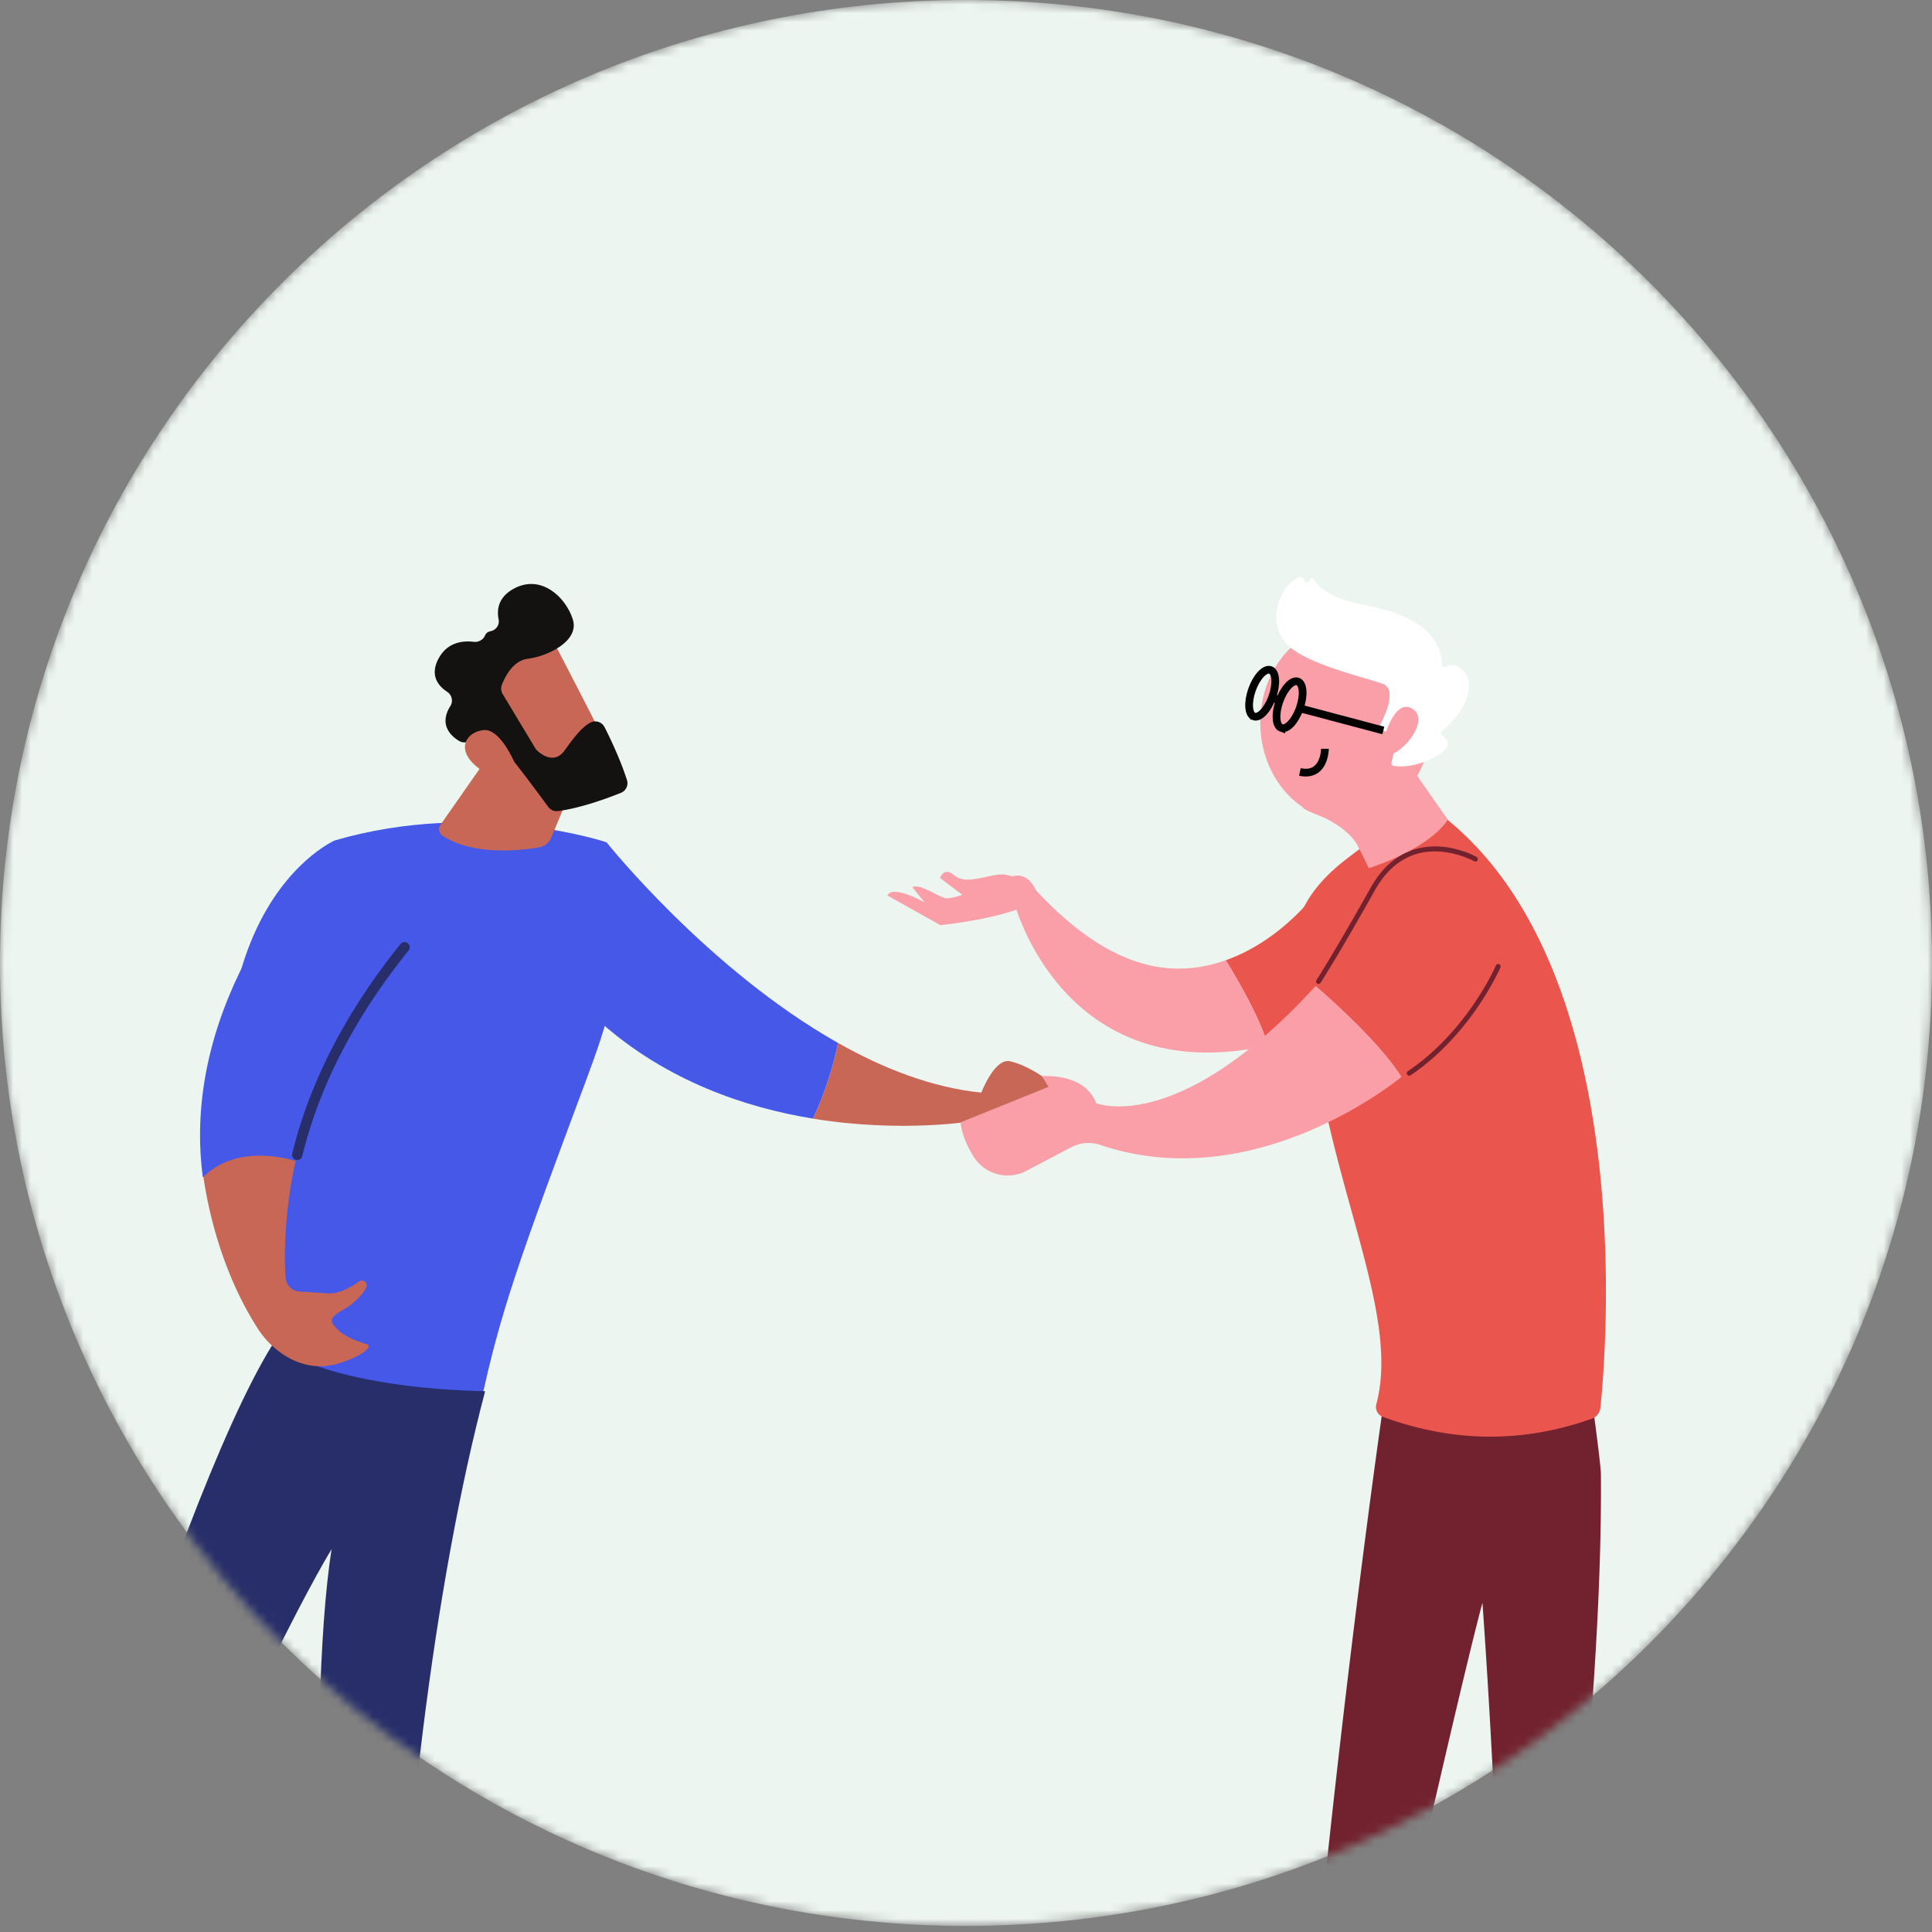 <svg xmlns="http://www.w3.org/2000/svg" width="220" height="220" fill="none" viewBox="0 0 220 220"><rect x="0" y="0" width="220" height="220" fill="#808080" stroke="none"/><mask id="a" width="220" height="220" x="0" y="0" maskUnits="userSpaceOnUse" style="mask-type:luminance"><path fill="#fff" d="M110 219.308c-60.751 0-110-49.094-110-109.654S49.249 0 110 0s110 49.094 110 109.654-49.249 109.654-110 109.654"/></mask><g mask="url(#a)"><path fill="#ecf5f0" d="M110 219.308c-60.751 0-110-49.094-110-109.654S49.249 0 110 0s110 49.094 110 109.654-49.249 109.654-110 109.654" class="bg-color"/><path fill="#fa9ea7" d="M153.23 93.418c-5.368 0-9.72-4.985-9.72-11.135s4.352-11.134 9.72-11.134c5.367 0 9.719 4.985 9.719 11.134 0 6.15-4.352 11.135-9.719 11.135"/><path fill="#c96756" d="M111.745 124.414s1.498-3.928 3.245-3.569c1.75.36 3.662 1.7 3.662 1.7l2.81 3.789s-7.889 3.097-10.661 1.322c0 0-8.058 1.389-18.23-.276 1.471-3.099 2.35-6.203 2.866-8.612 5.154 2.909 10.703 5.08 16.308 5.649z"/><path fill="#4558e8" d="M69.065 95.912s11.535 14.484 26.37 22.854c-.515 2.409-1.393 5.512-2.867 8.612-7.695-1.259-16.602-4.262-24.152-10.939z"/><path fill="#4558e8" d="M54.68 160.105c2.256-10.682 4.512-16.866 12.066-37.112 2.376-6.372 4.535-12.819 3.492-19.536l-1.173-7.545s-14.68-4.951-30.951-.209c0 0-22.2 9.614-7.121 57.095 6.797 7.581 14.752 9.742 23.688 7.309z"/><path fill="#c96756" d="m66.568 86.282-3.807 9.116c-.24.575-.76.987-1.378 1.093-2.193.375-7.503.96-10.989-1.323a.88.88 0 0 1-.237-1.242l7.032-10.064 9.376 2.422z"/><path fill="#c96756" d="M62.63 72.334c.161.149 6.747 13.044 6.747 13.044l-7.466 3.593-8.064-11.296s6.106-7.853 8.784-5.341"/><path fill="#131211" d="m57.24 79.03 3.723 6.188q.084.142.205.253c.442.41 1.96 1.607 3.13-.022 1-1.389 1.937-2.65 2.943-3.17a1.19 1.19 0 0 1 1.606.526c.614 1.213 1.802 3.683 2.548 6.026a1.18 1.18 0 0 1-.688 1.45c-1.512.61-4.5 1.715-7.152 2.08a1.19 1.19 0 0 1-1.126-.479c-1.14-1.557-4.355-5.911-5.453-7-1.019-1.013-2.9-.631-3.75-.388a1.2 1.2 0 0 1-.95-.125c-.86-.515-2.361-1.803-.988-3.979.34-.541.167-1.263-.37-1.614-.96-.63-2.002-1.812-1.01-3.727 1.006-1.937 2.799-2.112 4.022-1.963.542.066 1.09-.217 1.299-.72.092-.223.275-.414.614-.482.64-.13 1.06-.713.935-1.353-.216-1.097-.053-2.52 1.703-3.484 3.221-1.766 6.042 1.112 6.76 3.54.717 2.429-2.885 4.144-5.15 4.431-1.663.211-2.576 2.02-2.943 2.968-.135.345-.102.726.09 1.042z"/><path fill="#c96756" d="M58.545 86.736s-1.602-3.757-3.435-3.604-3.276 1.974-1.003 4.021c2.827 2.547 4.44-.417 4.44-.417z"/><path fill="#272e69" d="M.634 238.273c1.78 1.575 7.571 1.782 7.571 1.782 20.86-49.907 29.557-63.645 29.557-63.645-3.013 18.838-.65 67.189-.65 67.189 3.442 1.514 7.88 0 7.88 0 .28-30.838 4.634-63.976 10.252-85.179-14.098-.315-21.76-3.38-24.21-5.31-11.752 18.886-30.4 85.163-30.4 85.163"/><path fill="#c96756" d="M33.814 131.567c-1.457 6-1.494 11.869-1.274 14.006a1.67 1.67 0 0 0 1.545 1.492c.92.063 2.174.149 3.294.212 1.23.07 2.596-.704 3.512-1.353.466-.331 1.07.184.81.693-.45.875-1.228 1.564-2.003 2.152-.467.353-2.013.978-1.906 1.674.033.219.168.41.308.579.86 1.028 2.161 1.577 3.444 1.969.16.049.33.101.445.226.033.827-2.522 1.749-3.182 1.966a7.3 7.3 0 0 1-3.072.355c-2.57-.27-4.942-2.038-6.326-4.17-3.701-5.699-5.614-12.582-6.313-17.846 3.441-3.431 8.639-2.56 10.716-1.957z"/><path fill="#4558e8" d="M23.098 134.066C20.352 113.394 36.333 97.5 36.333 97.5l9.509 11.049c-7.218 8.969-10.65 17.188-12.217 23.643-2.08-.603-7.084-1.557-10.525 1.874z"/><path fill="#272e69" d="M33.85 132.092c.265 0 .505-.18.571-.45 1.932-7.958 6.005-15.835 12.105-23.414a.584.584 0 0 0-.09-.824.59.59 0 0 0-.828.089c-6.207 7.715-10.357 15.748-12.33 23.873a.587.587 0 0 0 .571.726"/><path fill="#72222e" d="M157.595 159.445s-5.349 36.64-9.208 80.243c-.073.812.576 1.518 1.377 1.687 1.18.248 2.913.542 4.348.502a1.61 1.61 0 0 0 1.536-1.34c1.316-7.688 10.699-48.948 13.161-58.027 0 0 2.83 38.573 1.925 58.584a.95.95 0 0 0 .839.987c.752.088 1.958.154 3.49-.008a1.276 1.276 0 0 0 1.135-1.077c.937-6.506 6.328-45.235 6.1-73.135-.014-1.572-1.853-14.499-1.853-14.499l-22.85 6.085z"/><path fill="#ea564d" d="M181.25 161.557c.55-.195.933-.691.993-1.27.71-6.879 4.154-49.536-17.589-67.082 0 0-1.247-3.253-11.497 4.742-10.25 7.996-4.762 16.375-2.308 27.933 2.968 13.985 8.179 25.418 5.875 34.023a1.19 1.19 0 0 0 .733 1.43c7.961 2.927 15.894 3.023 23.793.224"/><path fill="#fa9ea7" d="M156.172 80.423c.006.608 8.689 12.9 8.689 12.9s-1.558 3.06-8.997 5.543l-6.423-13.163 6.731-5.282z"/><path fill="#fa9ea7" d="M149.337 73.38s-3.089 7.074-3.296 10.788c-.207 3.713-1.01 6.122 3.296 6.87s7.935-1.391 9.9-5.09c0 0 3.08-5.698 2.39-8.032-.691-2.334-12.29-4.534-12.29-4.534z"/><path fill="#fff" d="m157.765 83.288-.244-.108a.587.587 0 0 1-.289-.809c.608-1.17 1.791-3.85.262-4.475-1.971-.805-9.779-2.393-11.464-5.154-1.62-2.655-.185-6.08 1.971-7.055a.3.3 0 0 1 .39.127l.18.338a.292.292 0 0 0 .539-.055.293.293 0 0 1 .529-.074c.517.827 1.916 2.165 5.655 2.854 5.314.978 8.826 3.12 8.914 6.78a.293.293 0 0 0 .453.241c.392-.24 1.021-.351 1.859.353 1.459 1.224.863 4.396-2.336 7.006-.152.125-.152.36.013.468.581.377 1.443 1.272-.797 2.465-2.317 1.235-4.046 1.134-4.713 1.024a.29.29 0 0 1-.236-.35l.711-3.219a.293.293 0 0 0-.286-.355h-1.107z"/><path fill="#fa9ea7" d="M157.633 83.968s1.179-4.519 3.21-3.253c2.033 1.268-1.054 5.063-2.689 5.234z"/><path fill="#ea564d" d="m149.861 101.656-.599 16.029a44 44 0 0 1-4.86 1.375c-.964-3.095-3.088-6.892-4.826-9.717 6.388-2.251 10.285-7.687 10.285-7.687"/><path fill="#fa9ea7" d="M117.97 101.385c8.762 9.429 15.854 9.984 21.606 7.958 1.738 2.823 3.862 6.622 4.826 9.717-23.4 5.142-28.91-16.3-28.91-16.3z"/><path fill="#fa9ea7" d="M116.194 100.382s-1.01-1.081-2.878-.741-3.532.987-4.696 0-1.573.337-1.573.337l3.485 2.641 5.66-2.237z"/><path fill="#fa9ea7" d="M118.278 102.229s-.691-2.882-2.775-2.487c-2.083.394-6.814 2.959-8.036 2.487-1.219-.472-2.779-1.604-3.578-1.204l1.409 1.746s-3.622-2.084-4.247-.803l6.027 3.38s8.819-.879 11.198-3.121z"/><path fill="#fa9ea7" d="M159.587 122.633s-16.473 13.754-34.261 7.752a4.25 4.25 0 0 0-3.34.25l-5.114 2.692a4.575 4.575 0 0 1-6.051-1.689c-.711-1.185-1.316-2.538-1.437-3.835l10.007-4.038-.737-1.224s4.885-.412 6.164 3.078c0 0 9.305 3.858 24.999-13.35 0 0 7.121 6.036 9.77 10.36z"/><path fill="#72222e" d="M160.474 122.491q.084 0 .158-.049c6.936-4.672 10.199-12.211 10.232-12.288a.282.282 0 0 0-.519-.219c-.031.074-3.235 7.464-10.027 12.042a.28.28 0 0 0-.075.391.28.28 0 0 0 .233.123z"/><path fill="#72222e" d="M150.143 112.038a.28.28 0 0 0 .237-.129c.022-.033 2.141-3.321 6.177-10.525 1.241-2.215 2.871-3.617 4.847-4.17 3.272-.91 6.426.838 6.456.856.137.075.309.03.386-.105a.28.28 0 0 0-.106-.384c-.137-.077-3.38-1.886-6.883-.908-2.128.592-3.875 2.084-5.193 4.437-4.027 7.186-6.137 10.463-6.157 10.496a.282.282 0 0 0 .236.435z"/><path fill="#fa9ea7" d="M154.805 96.7s-.777-2.453-5.345-4.151 5.761-1.364 5.761-1.364l1.928 2.744-2.346 2.77z"/><path stroke="#000" stroke-miterlimit="10" stroke-width=".88" d="M145.907 82.896c-.638-.226-.735-1.592-.217-3.053.519-1.46 1.456-2.462 2.094-2.237s.736 1.591.217 3.052c-.518 1.46-1.456 2.463-2.094 2.237Z"/><path stroke="#000" stroke-miterlimit="10" stroke-width=".88" d="M142.788 81.585c-.638-.225-.735-1.592-.217-3.053.519-1.46 1.456-2.462 2.094-2.237s.736 1.591.217 3.052c-.518 1.46-1.456 2.463-2.094 2.238Z"/><path stroke="#000" stroke-miterlimit="10" stroke-width=".88" d="m145.691 79.842-.81-.496"/><path stroke="#000" stroke-miterlimit="10" stroke-width=".88" d="m148.004 80.656 9.517 2.524"/><path stroke="#000" stroke-miterlimit="10" stroke-width=".88" d="M150.871 85.264s0 3.249-2.852 2.64"/></g></svg>